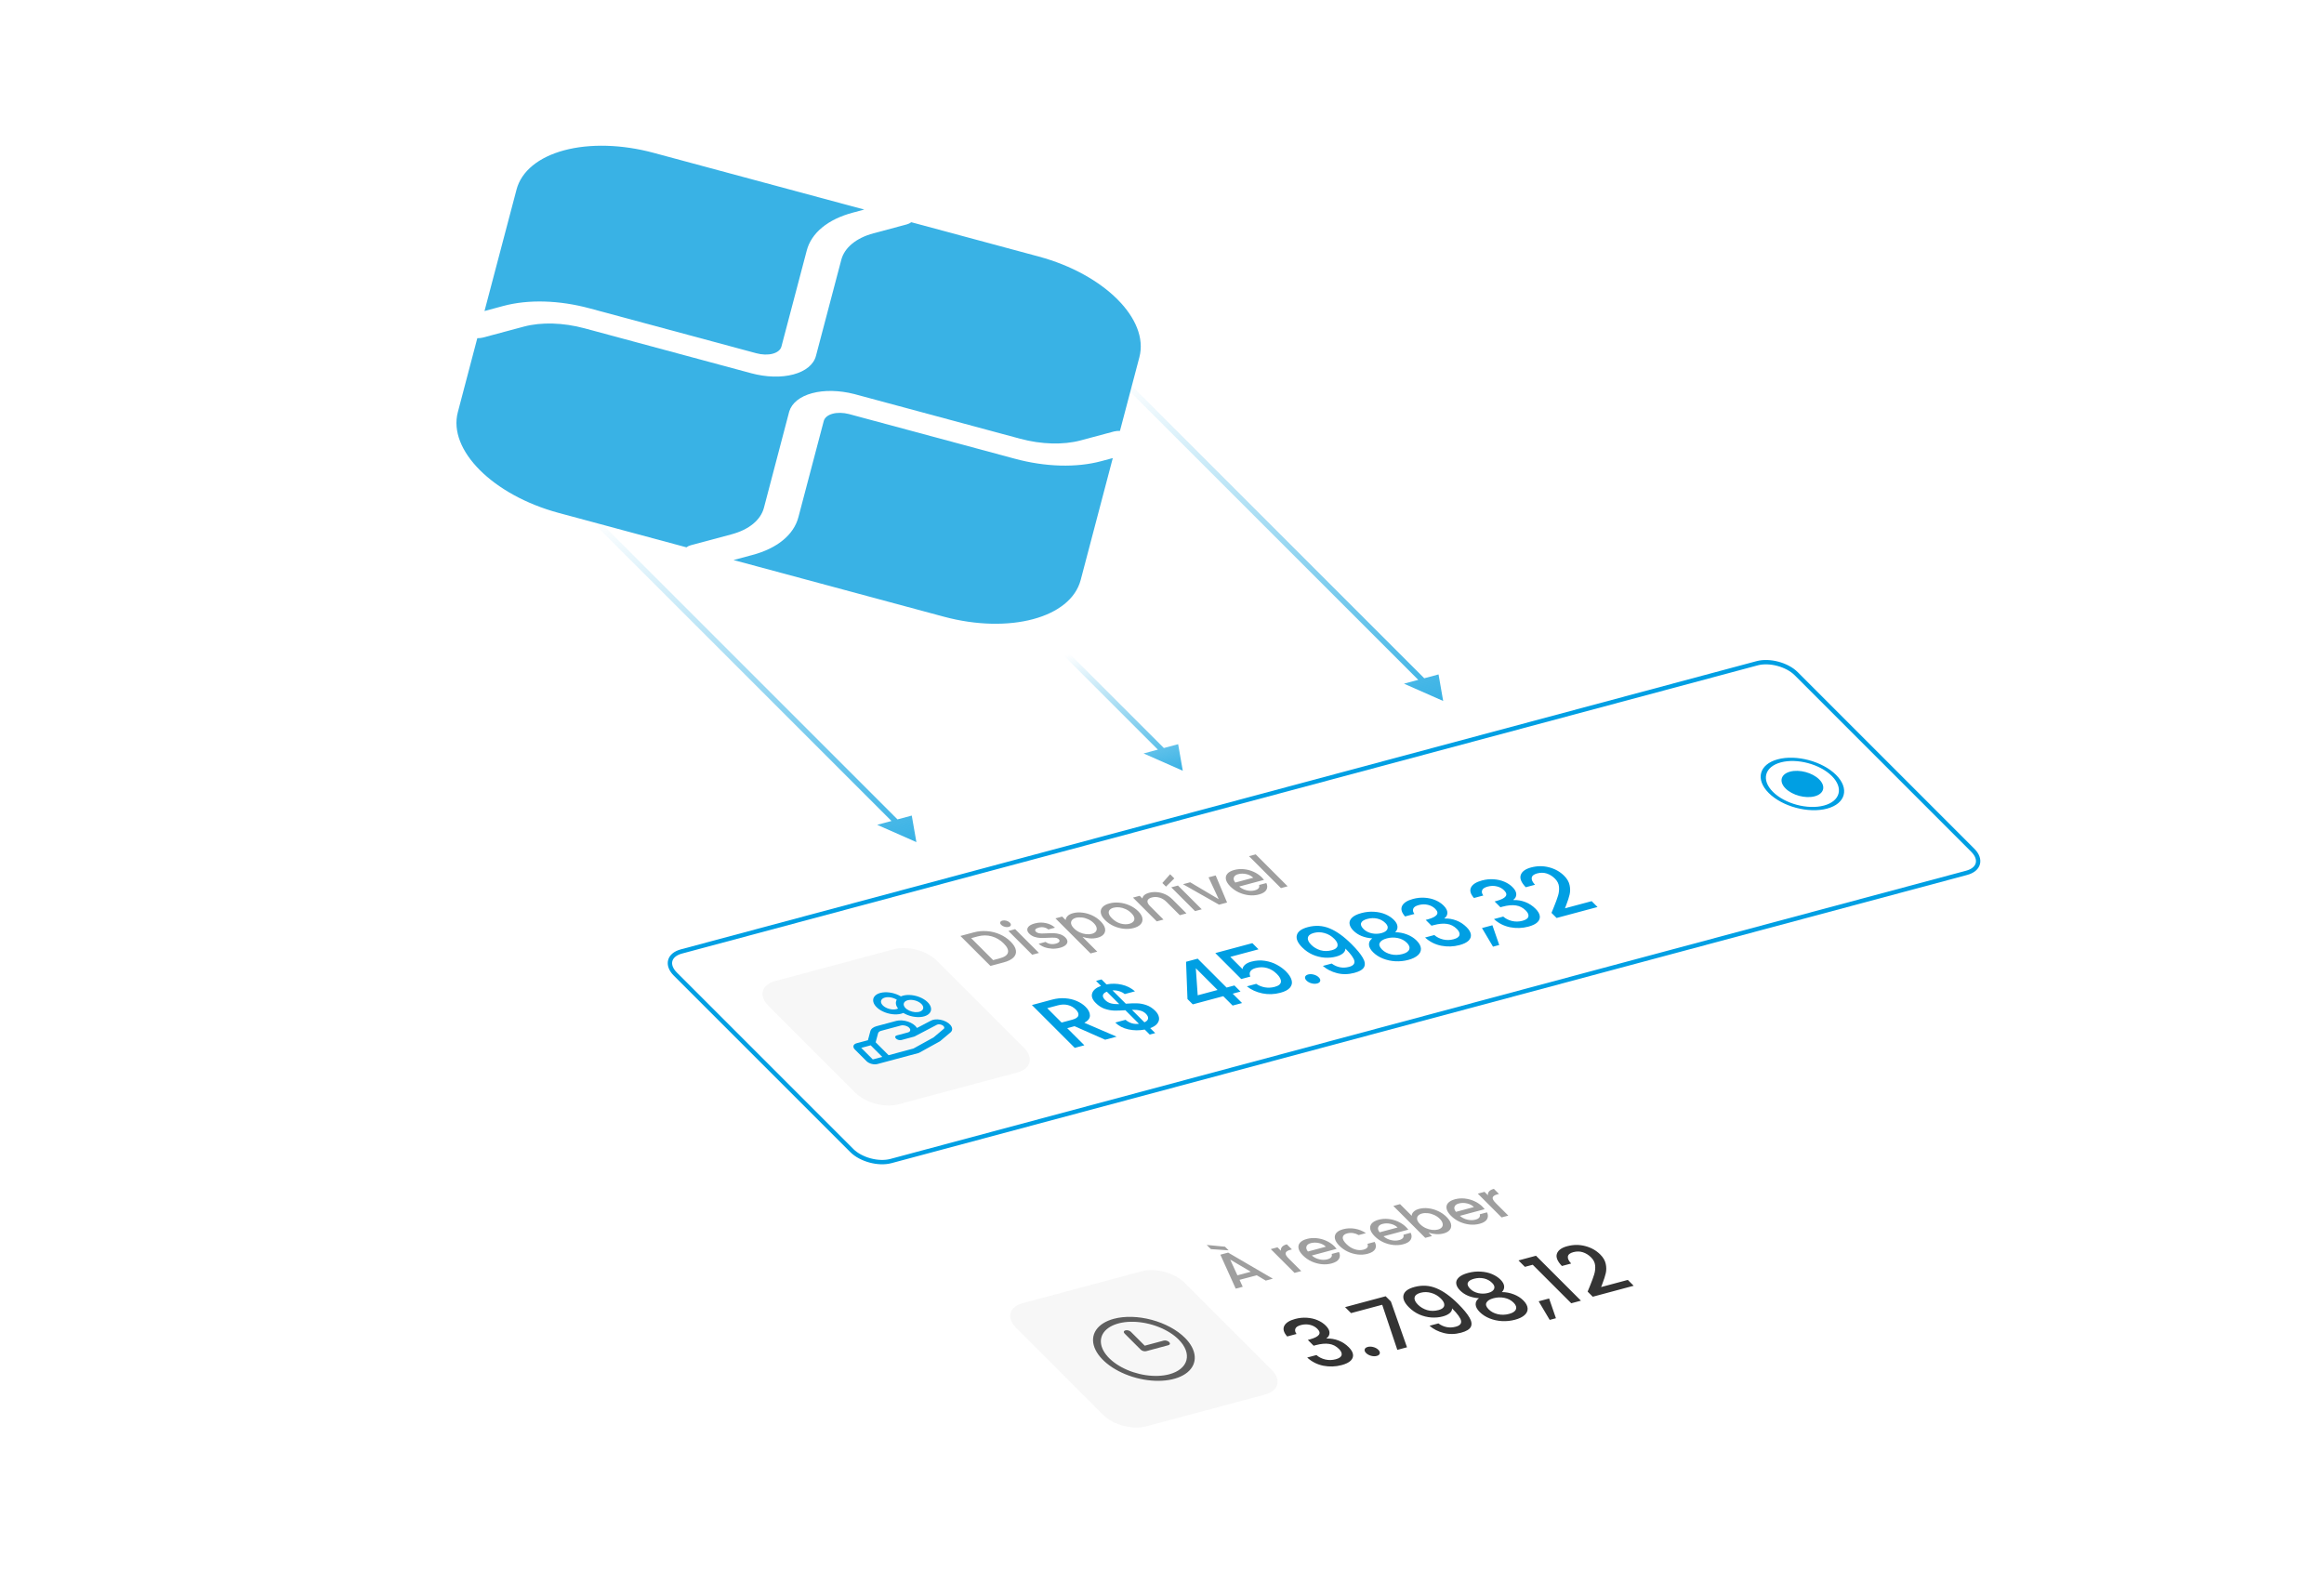<svg width="750" height="511" viewBox="0 0 750 511" fill="none" xmlns="http://www.w3.org/2000/svg">
<path d="M219.894 307.08L567.056 214.058C571.083 212.979 576.738 214.495 579.687 217.443L636.644 274.4C639.592 277.349 638.717 280.614 634.69 281.693L287.528 374.715C283.501 375.794 277.846 374.278 274.897 371.33L217.94 314.373C214.992 311.424 215.867 308.159 219.894 307.08Z" fill="white"/>
<path d="M219.894 307.08L567.056 214.058C571.083 212.979 576.738 214.495 579.687 217.443L636.644 274.4C639.592 277.349 638.717 280.614 634.69 281.693L287.528 374.715C283.501 375.794 277.846 374.278 274.897 371.33L217.94 314.373C214.992 311.424 215.867 308.159 219.894 307.08Z" stroke="#009FE3" stroke-width="1.407"/>
<path d="M247.987 324.608C244.764 321.385 245.72 317.816 250.123 316.636L288.526 306.346C292.929 305.166 299.111 306.823 302.334 310.046L330.447 338.159C333.67 341.382 332.714 344.951 328.311 346.131L289.908 356.421C285.505 357.601 279.323 355.944 276.1 352.721L247.987 324.608Z" fill="#F7F7F7"/>
<g clip-path="url(#clip0_4174_6325)">
<path d="M303.469 329.109C302.876 328.997 302.288 328.968 301.751 329.025C301.213 329.083 300.74 329.224 300.369 329.439L295.937 331.764C295.677 331.347 295.282 330.947 294.781 330.594C294.28 330.241 293.685 329.943 293.042 329.723C292.399 329.504 291.724 329.368 291.068 329.326C290.412 329.284 289.792 329.338 289.254 329.482L282.877 331.19C282.341 331.333 281.887 331.552 281.542 331.834C281.197 332.117 280.968 332.457 280.868 332.836L280.097 335.719L276.443 336.698C275.902 336.843 275.541 337.139 275.439 337.521C275.336 337.903 275.501 338.34 275.897 338.736L279.627 342.466C280.022 342.861 280.616 343.183 281.278 343.361C281.94 343.538 282.616 343.556 283.156 343.411L296.404 339.862C296.487 339.84 296.562 339.81 296.628 339.773L303.288 336.097C303.331 336.074 303.37 336.048 303.403 336.019L306.811 333.15L306.849 333.117C307.151 332.815 307.298 332.446 307.278 332.044C307.257 331.642 307.069 331.221 306.732 330.82C306.394 330.419 305.918 330.051 305.348 329.752C304.778 329.452 304.133 329.23 303.474 329.107L303.469 329.109ZM277.935 338.19L280.992 337.371L284.722 341.1L281.665 341.92L277.935 338.19ZM304.612 332.012L301.281 334.818L294.784 338.404L286.76 340.554L282.592 336.387L283.366 333.506C283.415 333.316 283.529 333.146 283.702 333.004C283.874 332.863 284.101 332.753 284.369 332.682L290.745 330.974C291.151 330.865 291.658 330.879 292.154 331.012C292.651 331.145 293.096 331.386 293.393 331.683C293.69 331.98 293.813 332.308 293.736 332.594C293.66 332.881 293.389 333.103 292.983 333.212L289.417 334.167C289.147 334.24 288.966 334.388 288.915 334.579C288.864 334.77 288.946 334.988 289.144 335.186C289.342 335.384 289.639 335.545 289.97 335.634C290.301 335.722 290.639 335.732 290.909 335.659L294.985 334.567C295.061 334.546 295.132 334.52 295.194 334.487L302.291 330.764L302.323 330.746C302.531 330.623 302.829 330.568 303.159 330.591C303.489 330.614 303.829 330.714 304.112 330.872C304.396 331.029 304.603 331.232 304.695 331.443C304.787 331.654 304.756 331.857 304.608 332.013L304.612 332.012ZM290.819 327.171C291.071 327.104 291.307 327.021 291.525 326.925C292.412 327.457 293.46 327.857 294.544 328.075C295.628 328.294 296.704 328.323 297.643 328.159C298.583 327.995 299.347 327.644 299.847 327.149C300.346 326.654 300.558 326.034 300.459 325.364C300.361 324.693 299.954 324 299.289 323.366C298.623 322.732 297.726 322.183 296.704 321.785C295.681 321.387 294.576 321.156 293.519 321.12C292.461 321.083 291.496 321.242 290.737 321.579C289.883 321.066 288.879 320.676 287.836 320.452C286.792 320.229 285.75 320.18 284.824 320.312C283.898 320.443 283.124 320.75 282.587 321.199C282.049 321.647 281.77 322.219 281.779 322.853C281.788 323.486 282.086 324.156 282.639 324.789C283.192 325.422 283.979 325.993 284.913 326.439C285.848 326.885 286.893 327.19 287.935 327.319C288.977 327.448 289.975 327.397 290.819 327.171ZM297.342 324.004C297.711 324.373 297.922 324.773 297.949 325.155C297.976 325.537 297.817 325.882 297.493 326.148C297.168 326.414 296.693 326.588 296.127 326.649C295.561 326.709 294.929 326.653 294.312 326.488C293.695 326.323 293.12 326.055 292.66 325.72C292.2 325.385 291.875 324.996 291.727 324.604C291.579 324.211 291.615 323.832 291.829 323.515C292.043 323.198 292.426 322.957 292.93 322.822C293.605 322.641 294.45 322.664 295.277 322.885C296.105 323.107 296.848 323.509 297.342 324.004ZM285.597 321.949C286.153 321.8 286.826 321.789 287.515 321.916C288.204 322.043 288.87 322.303 289.411 322.654C289.158 323.063 289.064 323.526 289.135 324.015C289.207 324.503 289.442 325.006 289.825 325.491C289.675 325.567 289.508 325.63 289.327 325.679C288.651 325.86 287.807 325.837 286.979 325.615C286.152 325.394 285.409 324.991 284.914 324.497C284.42 324.002 284.214 323.456 284.342 322.978C284.47 322.5 284.921 322.13 285.597 321.949Z" fill="#009FE3"/>
</g>
<path d="M314.266 300.913C315.674 300.536 317.103 300.406 318.555 300.523C320.01 300.627 321.394 300.974 322.708 301.564C324.024 302.141 325.175 302.922 326.159 303.906C327.143 304.89 327.705 305.822 327.846 306.702C327.999 307.579 327.738 308.355 327.063 309.031C326.391 309.693 325.351 310.213 323.944 310.59L319.626 311.747L309.948 302.07L314.266 300.913ZM322.649 309.295C324.196 308.881 325.075 308.257 325.287 307.423C325.498 306.59 325.047 305.616 323.933 304.502C322.81 303.379 321.521 302.612 320.065 302.202C318.61 301.791 317.108 301.793 315.561 302.208L313.412 302.784L320.499 309.871L322.649 309.295ZM325.526 299.149C325.133 299.255 324.706 299.245 324.245 299.122C323.783 298.998 323.409 298.793 323.121 298.505C322.833 298.217 322.725 297.94 322.797 297.674C322.868 297.407 323.1 297.222 323.493 297.116C323.874 297.014 324.294 297.025 324.756 297.149C325.217 297.272 325.591 297.478 325.879 297.766C326.167 298.054 326.275 298.331 326.204 298.597C326.133 298.863 325.907 299.047 325.526 299.149ZM327.608 299.88L335.28 307.553L333.112 308.134L325.439 300.461L327.608 299.88ZM342.057 305.896C341.233 306.117 340.384 306.209 339.511 306.172C338.642 306.122 337.831 305.963 337.079 305.694C336.318 305.415 335.693 305.047 335.203 304.59L337.448 303.988C337.811 304.303 338.294 304.521 338.897 304.642C339.504 304.75 340.099 304.726 340.682 304.569C341.291 304.406 341.676 304.197 341.839 303.942C342.005 303.673 341.954 303.405 341.684 303.136C341.397 302.848 340.993 302.685 340.473 302.648C339.966 302.607 339.223 302.612 338.245 302.662C337.301 302.715 336.507 302.734 335.864 302.718C335.221 302.702 334.562 302.59 333.888 302.382C333.227 302.171 332.645 301.814 332.144 301.313C331.736 300.905 331.529 300.489 331.525 300.067C331.511 299.635 331.711 299.24 332.125 298.882C332.551 298.52 333.164 298.233 333.963 298.019C335.155 297.699 336.335 297.666 337.503 297.917C338.675 298.157 339.667 298.65 340.479 299.398L338.31 299.979C337.929 299.645 337.465 299.423 336.918 299.31C336.372 299.198 335.807 299.219 335.223 299.376C334.653 299.529 334.294 299.725 334.148 299.964C334.001 300.204 334.058 300.453 334.318 300.713C334.522 300.917 334.795 301.062 335.137 301.147C335.479 301.232 335.838 301.277 336.213 301.282C336.579 301.278 337.108 301.26 337.799 301.228C338.709 301.173 339.483 301.159 340.123 301.188C340.766 301.204 341.413 301.313 342.066 301.515C342.718 301.717 343.296 302.062 343.801 302.551C344.237 302.987 344.462 303.421 344.476 303.853C344.49 304.285 344.29 304.68 343.876 305.038C343.475 305.392 342.869 305.678 342.057 305.896ZM343.912 296.942C343.927 296.49 344.131 296.059 344.524 295.648C344.916 295.237 345.512 294.924 346.311 294.71C347.224 294.465 348.222 294.41 349.304 294.544C350.39 294.665 351.445 294.964 352.471 295.443C353.496 295.922 354.394 296.546 355.164 297.317C355.935 298.087 356.411 298.836 356.592 299.565C356.765 300.284 356.642 300.917 356.225 301.464C355.811 301.999 355.147 302.388 354.234 302.633C353.435 302.847 352.609 302.921 351.756 302.856C350.893 302.781 350.089 302.62 349.343 302.372L354.105 307.135L351.936 307.716L340.616 296.395L342.784 295.814L343.912 296.942ZM352.958 297.908C352.429 297.379 351.822 296.965 351.137 296.666C350.455 296.354 349.77 296.167 349.08 296.104C348.394 296.029 347.772 296.066 347.214 296.216C346.669 296.362 346.251 296.603 345.961 296.94C345.683 297.274 345.587 297.676 345.672 298.147C345.771 298.615 346.084 299.114 346.613 299.643C347.143 300.172 347.753 300.597 348.443 300.918C349.138 301.227 349.828 301.418 350.514 301.494C351.213 301.565 351.835 301.528 352.38 301.382C352.938 301.232 353.356 300.991 353.633 300.658C353.914 300.312 354.001 299.9 353.894 299.423C353.799 298.942 353.487 298.437 352.958 297.908ZM365.851 299.52C364.862 299.785 363.806 299.862 362.682 299.752C361.549 299.631 360.457 299.335 359.406 298.864C358.346 298.383 357.422 297.748 356.633 296.958C355.853 296.179 355.396 295.424 355.262 294.695C355.128 293.966 355.304 293.33 355.79 292.788C356.277 292.245 357.021 291.84 358.023 291.572C359.025 291.303 360.094 291.223 361.231 291.33C362.367 291.438 363.472 291.73 364.544 292.208C365.617 292.686 366.543 293.314 367.323 294.094C368.103 294.874 368.553 295.63 368.675 296.363C368.796 297.095 368.606 297.741 368.103 298.299C367.604 298.845 366.853 299.252 365.851 299.52ZM364.473 298.142C365.031 297.992 365.453 297.755 365.74 297.431C366.04 297.104 366.147 296.704 366.061 296.233C365.976 295.762 365.654 295.247 365.097 294.69C364.54 294.133 363.926 293.704 363.253 293.401C362.572 293.089 361.893 292.901 361.216 292.835C360.539 292.769 359.922 292.811 359.364 292.96C358.806 293.11 358.383 293.347 358.096 293.671C357.822 293.991 357.74 294.384 357.851 294.849C357.953 295.304 358.282 295.81 358.839 296.367C359.665 297.193 360.591 297.758 361.617 298.059C362.646 298.349 363.598 298.376 364.473 298.142ZM370.8 288.148C371.624 287.927 372.485 287.856 373.382 287.933C374.292 288.007 375.177 288.241 376.037 288.634C376.897 289.028 377.675 289.572 378.371 290.269L382.896 294.794L380.747 295.37L376.458 291.081C375.771 290.394 375.012 289.933 374.181 289.696C373.34 289.451 372.514 289.437 371.703 289.654C370.891 289.872 370.43 290.231 370.32 290.731C370.212 291.219 370.502 291.806 371.189 292.493L375.478 296.782L373.31 297.363L365.637 289.69L367.806 289.109L368.683 289.987C368.722 289.576 368.926 289.209 369.295 288.887C369.677 288.561 370.178 288.315 370.8 288.148ZM380.158 285.799L387.831 293.472L385.662 294.053L377.99 286.38L380.158 285.799ZM378.972 283.504L376.287 286.148L375.117 284.979L377.622 282.153L378.972 283.504ZM393.309 290.203L390.024 283.156L392.326 282.539L396.004 291.282L393.417 291.975L381.769 285.368L384.09 284.746L393.309 290.203ZM407.219 283.174C407.507 283.462 407.741 283.729 407.923 283.975L399.915 286.12C400.591 286.716 401.393 287.125 402.323 287.347C403.252 287.568 404.122 287.571 404.934 287.353C406.101 287.04 406.568 286.462 406.335 285.618L408.674 284.991C409.063 285.782 409.066 286.517 408.684 287.196C408.305 287.862 407.501 288.36 406.271 288.69C405.269 288.958 404.206 289.037 403.082 288.926C401.962 288.803 400.876 288.505 399.826 288.033C398.779 287.549 397.86 286.912 397.071 286.123C396.282 285.334 395.806 284.585 395.643 283.875C395.484 283.153 395.635 282.524 396.096 281.988C396.57 281.449 397.321 281.042 398.348 280.767C399.337 280.502 400.376 280.423 401.465 280.532C402.554 280.64 403.602 280.924 404.609 281.384C405.606 281.835 406.476 282.432 407.219 283.174ZM404.454 283.28C403.857 282.698 403.103 282.306 402.192 282.103C401.281 281.899 400.414 281.908 399.589 282.129C398.841 282.329 398.377 282.677 398.197 283.173C398.008 283.659 398.16 284.213 398.653 284.834L404.454 283.28ZM405.241 275.742L415.546 286.046L413.377 286.627L403.073 276.323L405.241 275.742Z" fill="#9F9F9F"/>
<path d="M356.653 335.561L346.775 331.196L344.411 331.829L349.941 337.359L346.843 338.189L333.018 324.364L339.54 322.617C340.989 322.228 342.397 322.086 343.765 322.191C345.151 322.29 346.4 322.586 347.512 323.078C348.643 323.566 349.593 324.194 350.362 324.963C351.264 325.865 351.724 326.784 351.742 327.721C351.765 328.64 351.166 329.431 349.946 330.094L360.348 334.571L356.653 335.561ZM342.601 330.019L346.025 329.102C347.184 328.791 347.841 328.346 347.997 327.766C348.17 327.182 347.899 326.531 347.183 325.815C346.467 325.099 345.62 324.62 344.642 324.377C343.651 324.121 342.567 324.151 341.39 324.467L337.966 325.384L342.601 330.019ZM372.818 326.235C373.481 326.898 373.878 327.582 374.009 328.287C374.157 328.987 373.996 329.653 373.524 330.284C373.071 330.91 372.295 331.42 371.197 331.815L372.808 333.426L371.042 333.9L369.431 332.288C367.608 332.625 365.84 332.603 364.127 332.222C362.413 331.84 361.012 331.105 359.925 330.018L363.24 329.13C363.811 329.632 364.469 330.003 365.212 330.241C365.942 330.465 366.725 330.525 367.561 330.419L363.184 326.042C361.745 326.142 360.532 326.181 359.546 326.16C358.547 326.125 357.523 325.928 356.476 325.57C355.446 325.207 354.494 324.587 353.619 323.712C352.518 322.611 352.135 321.562 352.47 320.565C352.791 319.554 353.743 318.76 355.327 318.185L353.716 316.573L355.482 316.1L357.093 317.711C358.793 317.39 360.442 317.42 362.039 317.799C363.64 318.16 365.055 318.874 366.282 319.941L362.967 320.829C362.502 320.432 361.92 320.126 361.221 319.91C360.509 319.68 359.776 319.59 359.023 319.641L363.32 323.938C364.745 323.825 365.958 323.786 366.958 323.82C367.944 323.842 368.952 324.034 369.981 324.398C370.997 324.748 371.943 325.36 372.818 326.235ZM356.652 322.748C357.195 323.292 357.837 323.658 358.577 323.847C359.335 324.03 360.214 324.106 361.215 324.073L357.197 320.055C356.484 320.33 356.065 320.703 355.939 321.174C355.83 321.64 356.068 322.165 356.652 322.748ZM369.327 329.945C370.031 329.639 370.424 329.239 370.506 328.747C370.574 328.241 370.343 327.723 369.813 327.192C369.282 326.662 368.645 326.311 367.9 326.141C367.16 325.952 366.29 325.874 365.289 325.907L369.327 329.945ZM384.933 324.149L383.222 322.439L382.764 310.404L386.514 309.399L395.844 318.729L398.371 318.052L400.34 320.021L397.813 320.698L400.837 323.722L397.793 324.537L394.77 321.514L384.933 324.149ZM385.914 312.486L386.523 321.226L392.936 319.508L385.914 312.486ZM406.15 306.383L397.047 308.822L401.006 312.78C401.015 312.307 401.265 311.845 401.755 311.394C402.264 310.938 402.945 310.596 403.796 310.368C405.318 309.96 406.788 309.869 408.208 310.094C409.645 310.314 410.928 310.736 412.056 311.358C413.202 311.976 414.179 312.689 414.988 313.498C415.97 314.48 416.582 315.425 416.826 316.335C417.075 317.227 416.902 318.03 416.307 318.744C415.73 319.454 414.699 320.008 413.213 320.406C411.239 320.935 409.295 321.001 407.384 320.606C405.472 320.21 403.808 319.453 402.392 318.336L405.409 317.528C406.231 318.098 407.172 318.476 408.232 318.663C409.279 318.837 410.318 318.785 411.351 318.509C412.637 318.164 413.312 317.621 413.376 316.881C413.458 316.136 413.028 315.293 412.086 314.352C411.131 313.397 410.076 312.755 408.92 312.425C407.75 312.083 406.532 312.082 405.264 312.421C404.376 312.659 403.79 313.027 403.505 313.523C403.226 314.002 403.229 314.556 403.514 315.185L400.579 315.972L392.205 307.597L404.161 304.393L406.15 306.383ZM425.083 317.402C424.521 317.552 423.911 317.539 423.252 317.363C422.593 317.186 422.058 316.892 421.647 316.481C421.236 316.07 421.081 315.674 421.183 315.294C421.285 314.913 421.617 314.648 422.178 314.497C422.722 314.352 423.323 314.367 423.982 314.544C424.641 314.72 425.176 315.014 425.587 315.425C425.998 315.836 426.153 316.232 426.051 316.613C425.949 316.993 425.626 317.256 425.083 317.402ZM429.76 310.978C430.604 311.592 431.498 311.992 432.44 312.177C433.383 312.361 434.362 312.318 435.376 312.046C436.662 311.701 437.233 311.077 437.088 310.174C436.943 309.272 435.976 307.925 434.185 306.135C434.202 306.702 433.937 307.219 433.392 307.684C432.852 308.132 432.12 308.479 431.196 308.727C430.018 309.042 428.777 309.156 427.472 309.069C426.154 308.968 424.869 308.648 423.618 308.109C422.372 307.552 421.251 306.776 420.257 305.781C418.798 304.322 418.217 303.006 418.514 301.834C418.817 300.643 419.991 299.773 422.038 299.225C424.502 298.565 426.854 298.7 429.093 299.63C431.337 300.542 433.699 302.238 436.179 304.718C437.89 306.428 439.09 307.881 439.779 309.075C440.486 310.265 440.638 311.266 440.235 312.081C439.832 312.895 438.779 313.53 437.076 313.986C435.137 314.506 433.271 314.535 431.478 314.074C429.685 313.613 428.161 312.836 426.907 311.742L429.76 310.978ZM429.829 306.671C430.916 306.38 431.523 305.907 431.648 305.251C431.778 304.577 431.432 303.829 430.61 303.007C429.695 302.092 428.65 301.472 427.476 301.148C426.306 300.805 425.151 300.787 424.01 301.093C422.868 301.399 422.228 301.907 422.088 302.617C421.953 303.309 422.31 304.079 423.159 304.928C423.968 305.737 424.954 306.321 426.119 306.682C427.288 307.024 428.525 307.021 429.829 306.671ZM442.852 302.854C440.279 302.669 438.249 301.834 436.764 300.349C436.048 299.633 435.636 298.911 435.528 298.183C435.421 297.455 435.684 296.788 436.317 296.181C436.937 295.561 437.954 295.061 439.367 294.683C440.762 294.309 442.127 294.17 443.464 294.266C444.805 294.344 446.018 294.616 447.104 295.081C448.19 295.547 449.091 296.138 449.807 296.854C450.55 297.597 450.944 298.323 450.989 299.034C451.038 299.727 450.79 300.34 450.244 300.874C451.555 300.875 452.827 301.114 454.062 301.591C455.283 302.054 456.318 302.71 457.167 303.559C458.029 304.421 458.492 305.263 458.557 306.087C458.623 306.91 458.3 307.644 457.589 308.288C456.878 308.933 455.844 309.437 454.485 309.801C453.126 310.165 451.734 310.311 450.307 310.239C448.898 310.163 447.563 309.873 446.302 309.37C445.041 308.867 443.98 308.185 443.118 307.323C442.256 306.461 441.812 305.638 441.787 304.855C441.761 304.071 442.116 303.404 442.852 302.854ZM447.124 297.926C446.381 297.183 445.494 296.698 444.462 296.47C443.43 296.242 442.362 296.276 441.257 296.572C440.17 296.864 439.508 297.293 439.272 297.861C439.036 298.429 439.296 299.09 440.051 299.846C440.715 300.509 441.584 300.966 442.661 301.215C443.742 301.447 444.799 301.424 445.832 301.148C446.864 300.871 447.504 300.431 447.75 299.827C447.995 299.223 447.787 298.589 447.124 297.926ZM447.543 302.858C446.347 303.179 445.588 303.66 445.264 304.301C444.946 304.925 445.191 305.641 446 306.45C446.756 307.206 447.735 307.725 448.937 308.008C450.126 308.278 451.345 308.246 452.595 307.911C453.827 307.581 454.558 307.083 454.787 306.416C455.034 305.744 454.786 305.037 454.044 304.295C453.248 303.499 452.26 302.982 451.079 302.743C449.917 302.5 448.738 302.538 447.543 302.858ZM453.442 295.779C452.318 294.517 451.999 293.383 452.487 292.378C452.993 291.368 454.17 290.615 456.018 290.12C457.286 289.78 458.548 289.652 459.803 289.736C461.059 289.82 462.207 290.084 463.248 290.528C464.289 290.972 465.168 291.553 465.884 292.269C466.706 293.091 467.11 293.874 467.096 294.618C467.082 295.361 466.757 295.944 466.123 296.366L466.203 296.446C467.51 296.398 468.781 296.613 470.015 297.089C471.237 297.552 472.338 298.274 473.319 299.256C474.102 300.038 474.553 300.8 474.674 301.541C474.795 302.282 474.555 302.96 473.952 303.576C473.337 304.178 472.359 304.658 471.019 305.018C469.062 305.542 467.085 305.609 465.088 305.22C463.095 304.812 461.364 303.93 459.894 302.576L462.883 301.775C463.658 302.458 464.607 302.935 465.728 303.207C466.836 303.465 467.96 303.441 469.102 303.135C470.207 302.839 470.839 302.392 471 301.794C471.146 301.183 470.868 300.526 470.166 299.823C469.237 298.895 468.173 298.348 466.973 298.182C465.779 297.997 464.348 298.128 462.681 298.575L461.975 298.764L460.105 296.894L460.838 296.698C462.292 296.291 463.228 295.814 463.644 295.265C464.078 294.712 463.924 294.064 463.181 293.321C462.544 292.684 461.76 292.256 460.827 292.035C459.881 291.801 458.891 291.822 457.859 292.099C456.844 292.371 456.248 292.774 456.071 293.309C455.881 293.831 456.01 294.385 456.458 294.971L453.442 295.779ZM481.631 298.618L483.833 304.989L481.822 305.528L478.261 299.521L481.631 298.618ZM475.68 289.821C474.555 288.558 474.237 287.424 474.725 286.419C475.231 285.409 476.408 284.657 478.255 284.162C479.524 283.822 480.785 283.694 482.041 283.778C483.296 283.862 484.445 284.126 485.486 284.57C486.527 285.014 487.406 285.594 488.122 286.31C488.944 287.132 489.348 287.915 489.334 288.659C489.319 289.403 488.995 289.986 488.361 290.408L488.44 290.487C489.748 290.44 491.019 290.654 492.253 291.13C493.474 291.594 494.575 292.316 495.557 293.297C496.339 294.08 496.791 294.841 496.912 295.582C497.033 296.324 496.792 297.002 496.19 297.617C495.575 298.219 494.597 298.7 493.256 299.059C491.3 299.583 489.323 299.651 487.325 299.261C485.333 298.853 483.602 297.972 482.132 296.617L485.121 295.816C485.896 296.499 486.844 296.977 487.966 297.248C489.073 297.506 490.198 297.482 491.339 297.176C492.444 296.88 493.077 296.433 493.237 295.836C493.384 295.225 493.106 294.568 492.403 293.865C491.475 292.936 490.411 292.389 489.211 292.223C488.016 292.039 486.585 292.17 484.919 292.616L484.212 292.806L482.342 290.936L483.076 290.739C484.53 290.333 485.465 289.855 485.881 289.307C486.315 288.753 486.161 288.105 485.419 287.362C484.782 286.726 483.997 286.297 483.064 286.076C482.118 285.842 481.129 285.863 480.096 286.14C479.082 286.412 478.486 286.815 478.309 287.35C478.119 287.872 478.248 288.426 478.696 289.012L475.68 289.821ZM501.418 292.862C502.056 291.295 502.522 290.027 502.816 289.057C503.114 288.069 503.214 287.101 503.115 286.152C503.016 285.203 502.582 284.344 501.813 283.575C501.017 282.779 500.131 282.226 499.155 281.916C498.197 281.601 497.165 281.592 496.06 281.888C494.991 282.174 494.41 282.649 494.316 283.314C494.227 283.96 494.582 284.705 495.381 285.55L492.392 286.351C490.935 284.825 490.397 283.506 490.779 282.395C491.166 281.266 492.274 280.456 494.103 279.966C496.078 279.436 498.016 279.422 499.916 279.921C501.835 280.416 503.458 281.327 504.784 282.653C505.739 283.607 506.325 284.619 506.544 285.687C506.767 286.737 506.768 287.737 506.547 288.688C506.331 289.62 505.973 290.733 505.476 292.027L505.048 293.15L513.662 290.842L515.552 292.732L502.346 296.27L500.695 294.619L501.418 292.862Z" fill="#009FE3"/>
<circle cx="11.253" cy="11.253" r="10.55" transform="matrix(0.966 -0.259 0.707 0.707 562.845 247.976)" stroke="#009FE3" stroke-width="1.407"/>
<circle cx="5.626" cy="5.626" r="5.626" transform="matrix(0.966 -0.259 0.707 0.707 572.259 250.498)" fill="#009FE3"/>
<g filter="url(#filter0_d_4174_6325)">
<path d="M299.149 396.443C294.851 392.145 296.127 387.386 301.997 385.813L643.844 294.216C649.714 292.643 657.957 294.851 662.254 299.149L715.321 352.215C719.618 356.512 718.343 361.271 712.473 362.844L370.626 454.442C364.755 456.015 356.513 453.806 352.215 449.509L299.149 396.443Z" fill="white" shape-rendering="crispEdges"/>
<path d="M302.494 386.311L644.341 294.713C649.836 293.24 657.552 295.308 661.575 299.331L714.641 352.397C718.664 356.42 717.47 360.875 711.975 362.347L370.128 453.945C364.633 455.417 356.917 453.35 352.895 449.327L299.828 396.26C295.805 392.238 296.999 387.783 302.494 386.311Z" stroke="white" stroke-width="1.407" shape-rendering="crispEdges"/>
<path d="M327.93 404.55C324.707 401.327 325.663 397.758 330.066 396.579L368.469 386.288C372.872 385.109 379.054 386.765 382.277 389.988L410.39 418.101C413.613 421.324 412.656 424.893 408.254 426.073L369.85 436.363C365.448 437.543 359.266 435.887 356.043 432.663L327.93 404.55Z" fill="#F7F7F7"/>
<g clip-path="url(#clip1_4174_6325)">
<path d="M359.462 401.628C356.842 402.33 354.85 403.585 353.737 405.235C352.624 406.884 352.441 408.853 353.21 410.894C353.98 412.935 355.667 414.955 358.059 416.699C360.452 418.443 363.441 419.833 366.65 420.693C369.859 421.553 373.143 421.844 376.087 421.529C379.031 421.215 381.502 420.309 383.189 418.927C384.875 417.544 385.701 415.747 385.562 413.762C385.423 411.777 384.325 409.694 382.407 407.776C379.832 405.206 375.97 403.115 371.669 401.963C367.367 400.81 362.977 400.69 359.462 401.628ZM377.366 419.531C375.149 420.125 372.5 420.225 369.755 419.817C367.01 419.409 364.292 418.513 361.944 417.241C359.597 415.969 357.725 414.378 356.565 412.671C355.406 410.963 355.012 409.215 355.432 407.647C355.852 406.08 357.067 404.763 358.925 403.864C360.783 402.965 363.199 402.523 365.868 402.595C368.538 402.668 371.34 403.25 373.921 404.27C376.502 405.289 378.746 406.699 380.369 408.322C382.541 410.499 383.445 412.901 382.882 415.002C382.319 417.104 380.335 418.733 377.366 419.531ZM377.312 409.141C377.51 409.339 377.592 409.558 377.541 409.749C377.49 409.94 377.309 410.088 377.039 410.16L369.906 412.072C369.636 412.144 369.298 412.135 368.967 412.046C368.636 411.958 368.339 411.797 368.141 411.599L362.919 406.377C362.721 406.179 362.639 405.961 362.69 405.77C362.741 405.578 362.922 405.43 363.192 405.358C363.462 405.286 363.8 405.295 364.131 405.383C364.462 405.472 364.759 405.633 364.957 405.831L369.433 410.307L375.547 408.668C375.817 408.596 376.155 408.605 376.486 408.694C376.817 408.783 377.114 408.944 377.312 409.141Z" fill="#5F5F5F"/>
</g>
<path d="M405.561 387.577L400.026 389.06L401.052 391.292L398.789 391.899L393.834 380.938L396.344 380.265L410.772 388.688L408.49 389.299L405.561 387.577ZM403.658 386.445L397.011 382.523L399.34 387.602L403.658 386.445ZM395.335 378.364L396.505 379.534L390.784 379.142L389.433 377.792L395.335 378.364ZM413.383 379.672C413.31 379.198 413.427 378.784 413.733 378.431C414.043 378.065 414.559 377.786 415.282 377.592L416.925 379.235L416.373 379.383C415.524 379.611 415.035 379.942 414.907 380.376C414.791 380.808 415.123 381.413 415.903 382.193L419.941 386.231L417.773 386.812L410.1 379.139L412.269 378.558L413.383 379.672ZM430.655 378.258C430.942 378.546 431.177 378.812 431.358 379.058L423.35 381.204C424.026 381.799 424.829 382.208 425.758 382.43C426.688 382.652 427.558 382.654 428.37 382.436C429.536 382.124 430.003 381.546 429.77 380.702L432.11 380.075C432.498 380.865 432.502 381.6 432.119 382.279C431.741 382.946 430.936 383.444 429.706 383.773C428.705 384.042 427.642 384.12 426.518 384.01C425.398 383.886 424.312 383.588 423.261 383.117C422.214 382.632 421.296 381.995 420.507 381.206C419.718 380.417 419.242 379.668 419.079 378.958C418.919 378.236 419.07 377.607 419.532 377.071C420.006 376.532 420.756 376.125 421.783 375.85C422.772 375.585 423.812 375.507 424.901 375.615C425.99 375.723 427.038 376.008 428.044 376.468C429.042 376.918 429.912 377.515 430.655 378.258ZM427.89 378.363C427.292 377.782 426.538 377.389 425.627 377.186C424.717 376.983 423.849 376.992 423.025 377.212C422.277 377.413 421.813 377.761 421.633 378.256C421.444 378.742 421.596 379.296 422.088 379.918L427.89 378.363ZM432.247 378.061C431.458 377.272 430.982 376.522 430.819 375.813C430.659 375.09 430.804 374.463 431.252 373.931C431.701 373.399 432.426 372.998 433.428 372.73C434.696 372.39 435.965 372.333 437.235 372.557C438.508 372.769 439.699 373.245 440.808 373.984L438.468 374.61C437.897 374.281 437.296 374.065 436.664 373.964C436.032 373.863 435.399 373.897 434.765 374.067C433.877 374.305 433.399 374.727 433.331 375.334C433.266 375.928 433.646 376.638 434.472 377.464C435.298 378.291 436.204 378.866 437.188 379.191C438.184 379.512 439.127 379.554 440.014 379.316C441.27 378.98 441.697 378.354 441.295 377.437L443.634 376.81C444.11 377.672 444.161 378.446 443.788 379.135C443.406 379.814 442.594 380.32 441.351 380.653C440.349 380.922 439.299 380.997 438.201 380.879C437.093 380.752 436.02 380.451 434.982 379.976C433.948 379.488 433.036 378.85 432.247 378.061ZM453.8 372.056C454.088 372.344 454.322 372.611 454.504 372.856L446.495 375.002C447.172 375.598 447.974 376.006 448.904 376.228C449.833 376.45 450.703 376.452 451.515 376.235C452.682 375.922 453.148 375.344 452.915 374.5L455.255 373.873C455.644 374.664 455.647 375.398 455.265 376.077C454.886 376.744 454.082 377.242 452.852 377.572C451.85 377.84 450.787 377.919 449.663 377.808C448.543 377.684 447.457 377.387 446.407 376.915C445.359 376.43 444.441 375.794 443.652 375.005C442.863 374.216 442.387 373.466 442.224 372.757C442.065 372.034 442.215 371.405 442.677 370.87C443.151 370.331 443.901 369.924 444.928 369.648C445.918 369.383 446.957 369.305 448.046 369.413C449.135 369.522 450.183 369.806 451.19 370.266C452.187 370.717 453.057 371.313 453.8 372.056ZM451.035 372.161C450.437 371.58 449.683 371.187 448.773 370.984C447.862 370.781 446.994 370.79 446.17 371.011C445.422 371.211 444.958 371.559 444.778 372.055C444.589 372.541 444.741 373.094 445.233 373.716L451.035 372.161ZM455.596 368.397C455.592 367.927 455.791 367.491 456.193 367.089C456.599 366.674 457.195 366.362 457.981 366.151C458.906 365.903 459.906 365.841 460.979 365.966C462.052 366.09 463.106 366.396 464.14 366.884C465.166 367.363 466.064 367.987 466.834 368.758C467.605 369.528 468.081 370.278 468.262 371.006C468.434 371.725 468.312 372.358 467.894 372.905C467.48 373.44 466.817 373.83 465.904 374.074C465.092 374.292 464.253 374.369 463.387 374.307C462.534 374.241 461.742 374.077 461.012 373.813L462.126 374.927L459.958 375.508L449.654 365.204L451.822 364.623L455.596 368.397ZM464.628 369.349C464.098 368.82 463.491 368.406 462.806 368.107C462.125 367.795 461.439 367.608 460.75 367.545C460.064 367.47 459.442 367.507 458.884 367.657C458.338 367.803 457.921 368.045 457.63 368.381C457.353 368.715 457.257 369.117 457.342 369.588C457.44 370.056 457.754 370.555 458.283 371.084C458.812 371.613 459.422 372.038 460.113 372.359C460.807 372.668 461.498 372.86 462.184 372.935C462.883 373.006 463.505 372.969 464.05 372.823C464.608 372.674 465.026 372.432 465.303 372.099C465.584 371.753 465.671 371.341 465.564 370.864C465.469 370.383 465.157 369.878 464.628 369.349ZM478.431 365.456C478.719 365.744 478.953 366.011 479.135 366.256L471.127 368.402C471.803 368.998 472.606 369.406 473.535 369.628C474.464 369.85 475.335 369.852 476.146 369.635C477.313 369.322 477.78 368.744 477.547 367.9L479.886 367.273C480.275 368.064 480.278 368.798 479.896 369.478C479.517 370.144 478.713 370.642 477.483 370.972C476.481 371.24 475.418 371.319 474.294 371.208C473.174 371.084 472.089 370.787 471.038 370.315C469.991 369.83 469.073 369.194 468.283 368.405C467.494 367.616 467.018 366.866 466.855 366.157C466.696 365.434 466.847 364.805 467.308 364.27C467.782 363.731 468.533 363.324 469.56 363.048C470.549 362.783 471.588 362.705 472.677 362.813C473.766 362.922 474.814 363.206 475.821 363.666C476.818 364.117 477.688 364.713 478.431 365.456ZM475.666 365.561C475.069 364.98 474.315 364.588 473.404 364.384C472.493 364.181 471.626 364.19 470.801 364.411C470.053 364.611 469.589 364.959 469.409 365.455C469.22 365.941 469.372 366.495 469.865 367.116L475.666 365.561ZM480.199 361.769C480.126 361.294 480.243 360.88 480.55 360.527C480.859 360.162 481.376 359.882 482.098 359.689L483.742 361.332L483.19 361.48C482.34 361.707 481.851 362.038 481.723 362.473C481.608 362.904 481.94 363.51 482.72 364.289L486.758 368.327L484.589 368.909L476.917 361.236L479.085 360.655L480.199 361.769Z" fill="#9F9F9F"/>
<path d="M415.403 407.335C414.278 406.072 413.96 404.938 414.448 403.933C414.954 402.923 416.131 402.171 417.979 401.676C419.247 401.336 420.509 401.208 421.764 401.292C423.019 401.376 424.168 401.64 425.209 402.084C426.25 402.528 427.129 403.108 427.845 403.824C428.667 404.646 429.071 405.429 429.057 406.173C429.043 406.917 428.718 407.5 428.084 407.922L428.163 408.001C429.471 407.954 430.742 408.168 431.976 408.645C433.197 409.108 434.299 409.83 435.28 410.811C436.062 411.594 436.514 412.355 436.635 413.097C436.756 413.838 436.515 414.516 435.913 415.131C435.298 415.733 434.32 416.214 432.98 416.573C431.023 417.097 429.046 417.165 427.049 416.775C425.056 416.367 423.325 415.486 421.855 414.131L424.844 413.33C425.619 414.014 426.568 414.491 427.689 414.762C428.797 415.02 429.921 414.996 431.063 414.691C432.168 414.394 432.8 413.948 432.96 413.35C433.107 412.739 432.829 412.082 432.127 411.379C431.198 410.45 430.134 409.903 428.934 409.737C427.739 409.553 426.309 409.684 424.642 410.131L423.935 410.32L422.066 408.45L422.799 408.253C424.253 407.847 425.188 407.369 425.605 406.821C426.039 406.267 425.884 405.619 425.142 404.876C424.505 404.24 423.721 403.811 422.788 403.59C421.841 403.356 420.852 403.378 419.819 403.654C418.805 403.926 418.209 404.329 418.032 404.865C417.842 405.386 417.971 405.94 418.419 406.526L415.403 407.335ZM444.309 413.613C443.748 413.763 443.138 413.75 442.479 413.574C441.82 413.397 441.285 413.103 440.874 412.692C440.462 412.281 440.308 411.885 440.41 411.505C440.512 411.125 440.844 410.859 441.405 410.709C441.949 410.563 442.55 410.578 443.209 410.755C443.868 410.932 444.403 411.225 444.814 411.637C445.225 412.048 445.379 412.443 445.277 412.824C445.176 413.204 444.853 413.467 444.309 413.613ZM448.87 396.047L454.067 410.822L450.942 411.659L446.066 397.101L436.011 399.795L434.082 397.865L447.179 394.356L448.87 396.047ZM464.193 403.115C465.037 403.729 465.93 404.129 466.873 404.313C467.815 404.498 468.794 404.454 469.808 404.183C471.095 403.838 471.665 403.214 471.521 402.311C471.376 401.408 470.408 400.062 468.618 398.272C468.634 398.839 468.369 399.355 467.824 399.821C467.284 400.268 466.552 400.616 465.628 400.863C464.451 401.179 463.209 401.293 461.904 401.205C460.586 401.105 459.301 400.785 458.05 400.246C456.804 399.688 455.683 398.912 454.689 397.918C453.23 396.459 452.649 395.143 452.947 393.971C453.249 392.78 454.424 391.91 456.471 391.362C458.935 390.702 461.286 390.837 463.525 391.767C465.77 392.679 468.132 394.375 470.612 396.855C472.322 398.565 473.522 400.018 474.211 401.212C474.918 402.401 475.07 403.403 474.667 404.217C474.264 405.032 473.211 405.667 471.508 406.123C469.57 406.643 467.704 406.672 465.91 406.211C464.117 405.75 462.593 404.972 461.339 403.879L464.193 403.115ZM464.262 398.808C465.349 398.517 465.955 398.043 466.08 397.388C466.21 396.714 465.864 395.966 465.042 395.144C464.127 394.229 463.082 393.609 461.908 393.285C460.739 392.942 459.583 392.924 458.442 393.23C457.301 393.535 456.66 394.043 456.52 394.753C456.385 395.445 456.742 396.216 457.591 397.064C458.4 397.873 459.387 398.458 460.551 398.819C461.721 399.161 462.958 399.158 464.262 398.808ZM477.285 394.991C474.711 394.806 472.682 393.971 471.196 392.486C470.48 391.77 470.068 391.048 469.961 390.32C469.853 389.592 470.116 388.925 470.749 388.318C471.37 387.697 472.386 387.198 473.799 386.819C475.194 386.446 476.56 386.307 477.896 386.403C479.237 386.481 480.451 386.752 481.537 387.218C482.622 387.684 483.523 388.275 484.24 388.991C484.982 389.733 485.376 390.46 485.421 391.171C485.471 391.864 485.222 392.477 484.676 393.01C485.987 393.012 487.26 393.251 488.494 393.728C489.715 394.191 490.75 394.847 491.599 395.695C492.461 396.557 492.924 397.4 492.99 398.223C493.055 399.047 492.732 399.78 492.022 400.425C491.311 401.069 490.276 401.574 488.917 401.938C487.559 402.302 486.166 402.448 484.739 402.376C483.33 402.3 481.995 402.01 480.735 401.507C479.474 401.004 478.412 400.322 477.55 399.46C476.688 398.598 476.244 397.775 476.219 396.992C476.193 396.208 476.549 395.541 477.285 394.991ZM481.556 390.063C480.814 389.32 479.926 388.835 478.894 388.607C477.862 388.379 476.794 388.413 475.689 388.709C474.602 389 473.94 389.43 473.704 389.998C473.468 390.565 473.728 391.227 474.484 391.983C475.147 392.646 476.017 393.103 477.093 393.352C478.175 393.584 479.232 393.561 480.264 393.284C481.297 393.008 481.936 392.567 482.182 391.964C482.428 391.36 482.219 390.726 481.556 390.063ZM481.975 394.995C480.779 395.316 480.02 395.797 479.697 396.438C479.378 397.061 479.624 397.778 480.433 398.587C481.188 399.342 482.167 399.862 483.369 400.145C484.558 400.415 485.778 400.383 487.028 400.048C488.259 399.718 488.99 399.219 489.219 398.553C489.466 397.881 489.219 397.174 488.476 396.431C487.68 395.636 486.692 395.118 485.512 394.88C484.349 394.636 483.171 394.675 481.975 394.995ZM499.929 395.078L502.131 401.449L500.12 401.988L496.559 395.981L499.929 395.078ZM492.113 384.863L490.044 382.795L495.696 381.28L510.198 395.782L507.073 396.619L494.64 384.186L492.113 384.863ZM513.082 391.099C513.72 389.533 514.186 388.264 514.48 387.294C514.778 386.307 514.878 385.338 514.779 384.389C514.68 383.441 514.246 382.582 513.477 381.812C512.681 381.017 511.795 380.464 510.819 380.154C509.861 379.839 508.829 379.829 507.724 380.125C506.655 380.412 506.074 380.887 505.98 381.551C505.891 382.197 506.246 382.943 507.045 383.788L504.056 384.589C502.599 383.063 502.061 381.744 502.443 380.633C502.83 379.503 503.938 378.693 505.767 378.203C507.742 377.674 509.68 377.659 511.58 378.159C513.499 378.654 515.122 379.564 516.448 380.89C517.403 381.845 517.989 382.857 518.208 383.925C518.431 384.975 518.432 385.975 518.211 386.925C517.995 387.858 517.637 388.971 517.139 390.264L516.712 391.388L525.326 389.08L527.216 390.969L514.01 394.508L512.359 392.857L513.082 391.099Z" fill="#343434"/>
</g>
<path d="M381.705 248.747L380.211 240.182L369.057 243.17L381.705 248.747ZM344.229 211.271L343.263 211.529L374.375 242.642L375.341 242.383L376.307 242.124L345.194 211.012L344.229 211.271Z" fill="url(#paint0_linear_4174_6325)"/>
<path d="M295.738 271.782L294.244 263.217L283.09 266.205L295.738 271.782ZM191.793 167.837L190.827 168.096L288.408 265.677L289.374 265.418L290.34 265.159L192.759 167.579L191.793 167.837Z" fill="url(#paint1_linear_4174_6325)"/>
<path d="M465.741 226.23L464.247 217.664L453.093 220.653L465.741 226.23ZM361.796 122.285L360.83 122.544L458.411 220.125L459.377 219.866L460.343 219.607L362.762 122.026L361.796 122.285Z" fill="url(#paint2_linear_4174_6325)"/>
<path d="M355.4 148.836C351.437 149.906 346.933 150.388 342.148 150.254C337.364 150.12 332.393 149.373 327.524 148.055L273.962 133.627C272.106 133.156 270.231 133.119 268.724 133.523C267.217 133.927 266.193 134.741 265.864 135.797L257.667 166.883C256.936 169.703 255.246 172.235 252.695 174.335C250.144 176.435 246.782 178.06 242.805 179.116L236.72 180.746L304.565 199.022C325.735 204.724 345.532 199.42 348.759 187.18L359.118 147.84L355.4 148.836ZM162.432 98.742C170.515 96.576 180.412 96.858 190.308 99.523L244.074 114.007C244.998 114.256 245.942 114.398 246.85 114.424C247.758 114.449 248.614 114.359 249.367 114.157C250.121 113.955 250.757 113.646 251.241 113.247C251.725 112.848 252.046 112.368 252.186 111.833L260.352 80.865C261.083 78.047 262.771 75.516 265.32 73.417C267.868 71.318 271.226 69.693 275.199 68.636L278.918 67.64L210.894 49.316C200.725 46.578 190.357 46.288 182.07 48.508C173.783 50.729 168.255 55.279 166.701 61.157L156.358 100.384L162.432 98.742Z" fill="#39B2E5"/>
<path d="M335.198 82.792L294.083 71.717C293.712 72.02 293.227 72.257 292.656 72.415L281.883 75.301C276.313 76.794 272.525 79.919 271.498 83.867L263.332 114.835C262.974 116.218 262.148 117.46 260.9 118.491C259.653 119.522 258.009 120.321 256.062 120.843C254.116 121.364 251.906 121.598 249.56 121.53C247.213 121.462 244.776 121.094 242.389 120.447L188.613 105.953C181.727 104.107 174.71 103.908 169.09 105.401L155.863 108.945C155.311 109.089 154.691 109.157 154.034 109.147L147.753 133.018C144.526 145.258 159.085 159.817 180.266 165.53L221.534 176.647C221.889 176.362 222.347 176.138 222.883 175.984L236.125 172.436C241.71 170.939 245.494 167.829 246.536 163.877L254.707 132.784C255.554 130.048 258.203 127.939 262.104 126.894C266.005 125.848 270.861 125.947 275.665 127.168L329.227 141.596C336.047 143.442 343.154 143.634 348.724 142.142L359.497 139.255C360.085 139.098 360.766 139.052 361.432 139.066L367.699 115.294C370.927 103.054 356.367 88.495 335.198 82.792Z" fill="#39B2E5"/>
<defs>
<filter id="filter0_d_4174_6325" x="259.368" y="283.367" width="495.734" height="229.923" filterUnits="userSpaceOnUse" color-interpolation-filters="sRGB">
<feFlood flood-opacity="0" result="BackgroundImageFix"/>
<feColorMatrix in="SourceAlpha" type="matrix" values="0 0 0 0 0 0 0 0 0 0 0 0 0 0 0 0 0 0 127 0" result="hardAlpha"/>
<feOffset dy="24"/>
<feGaussianBlur stdDeviation="16"/>
<feComposite in2="hardAlpha" operator="out"/>
<feColorMatrix type="matrix" values="0 0 0 0 0.357 0 0 0 0 0.435 0 0 0 0 0.486 0 0 0 0.16 0"/>
<feBlend mode="normal" in2="BackgroundImageFix" result="effect1_dropShadow_4174_6325"/>
<feBlend mode="normal" in="SourceGraphic" in2="effect1_dropShadow_4174_6325" result="shape"/>
</filter>
<linearGradient id="paint0_linear_4174_6325" x1="343.263" y1="211.529" x2="355.142" y2="255.865" gradientUnits="userSpaceOnUse">
<stop stop-color="#39B2E5" stop-opacity="0"/>
<stop offset="1" stop-color="#39B2E5"/>
</linearGradient>
<linearGradient id="paint1_linear_4174_6325" x1="190.827" y1="168.096" x2="223.776" y2="291.064" gradientUnits="userSpaceOnUse">
<stop stop-color="#39B2E5" stop-opacity="0"/>
<stop offset="1" stop-color="#39B2E5"/>
</linearGradient>
<linearGradient id="paint2_linear_4174_6325" x1="360.83" y1="122.544" x2="393.779" y2="245.512" gradientUnits="userSpaceOnUse">
<stop stop-color="#39B2E5" stop-opacity="0"/>
<stop offset="1" stop-color="#39B2E5"/>
</linearGradient>
<clipPath id="clip0_4174_6325">
<rect width="33.758" height="33.758" fill="white" transform="matrix(0.966 -0.259 0.707 0.707 260.978 323.817)"/>
</clipPath>
<clipPath id="clip1_4174_6325">
<rect width="33.758" height="33.758" fill="white" transform="matrix(0.966 -0.259 0.707 0.707 340.92 403.759)"/>
</clipPath>
</defs>
</svg>
